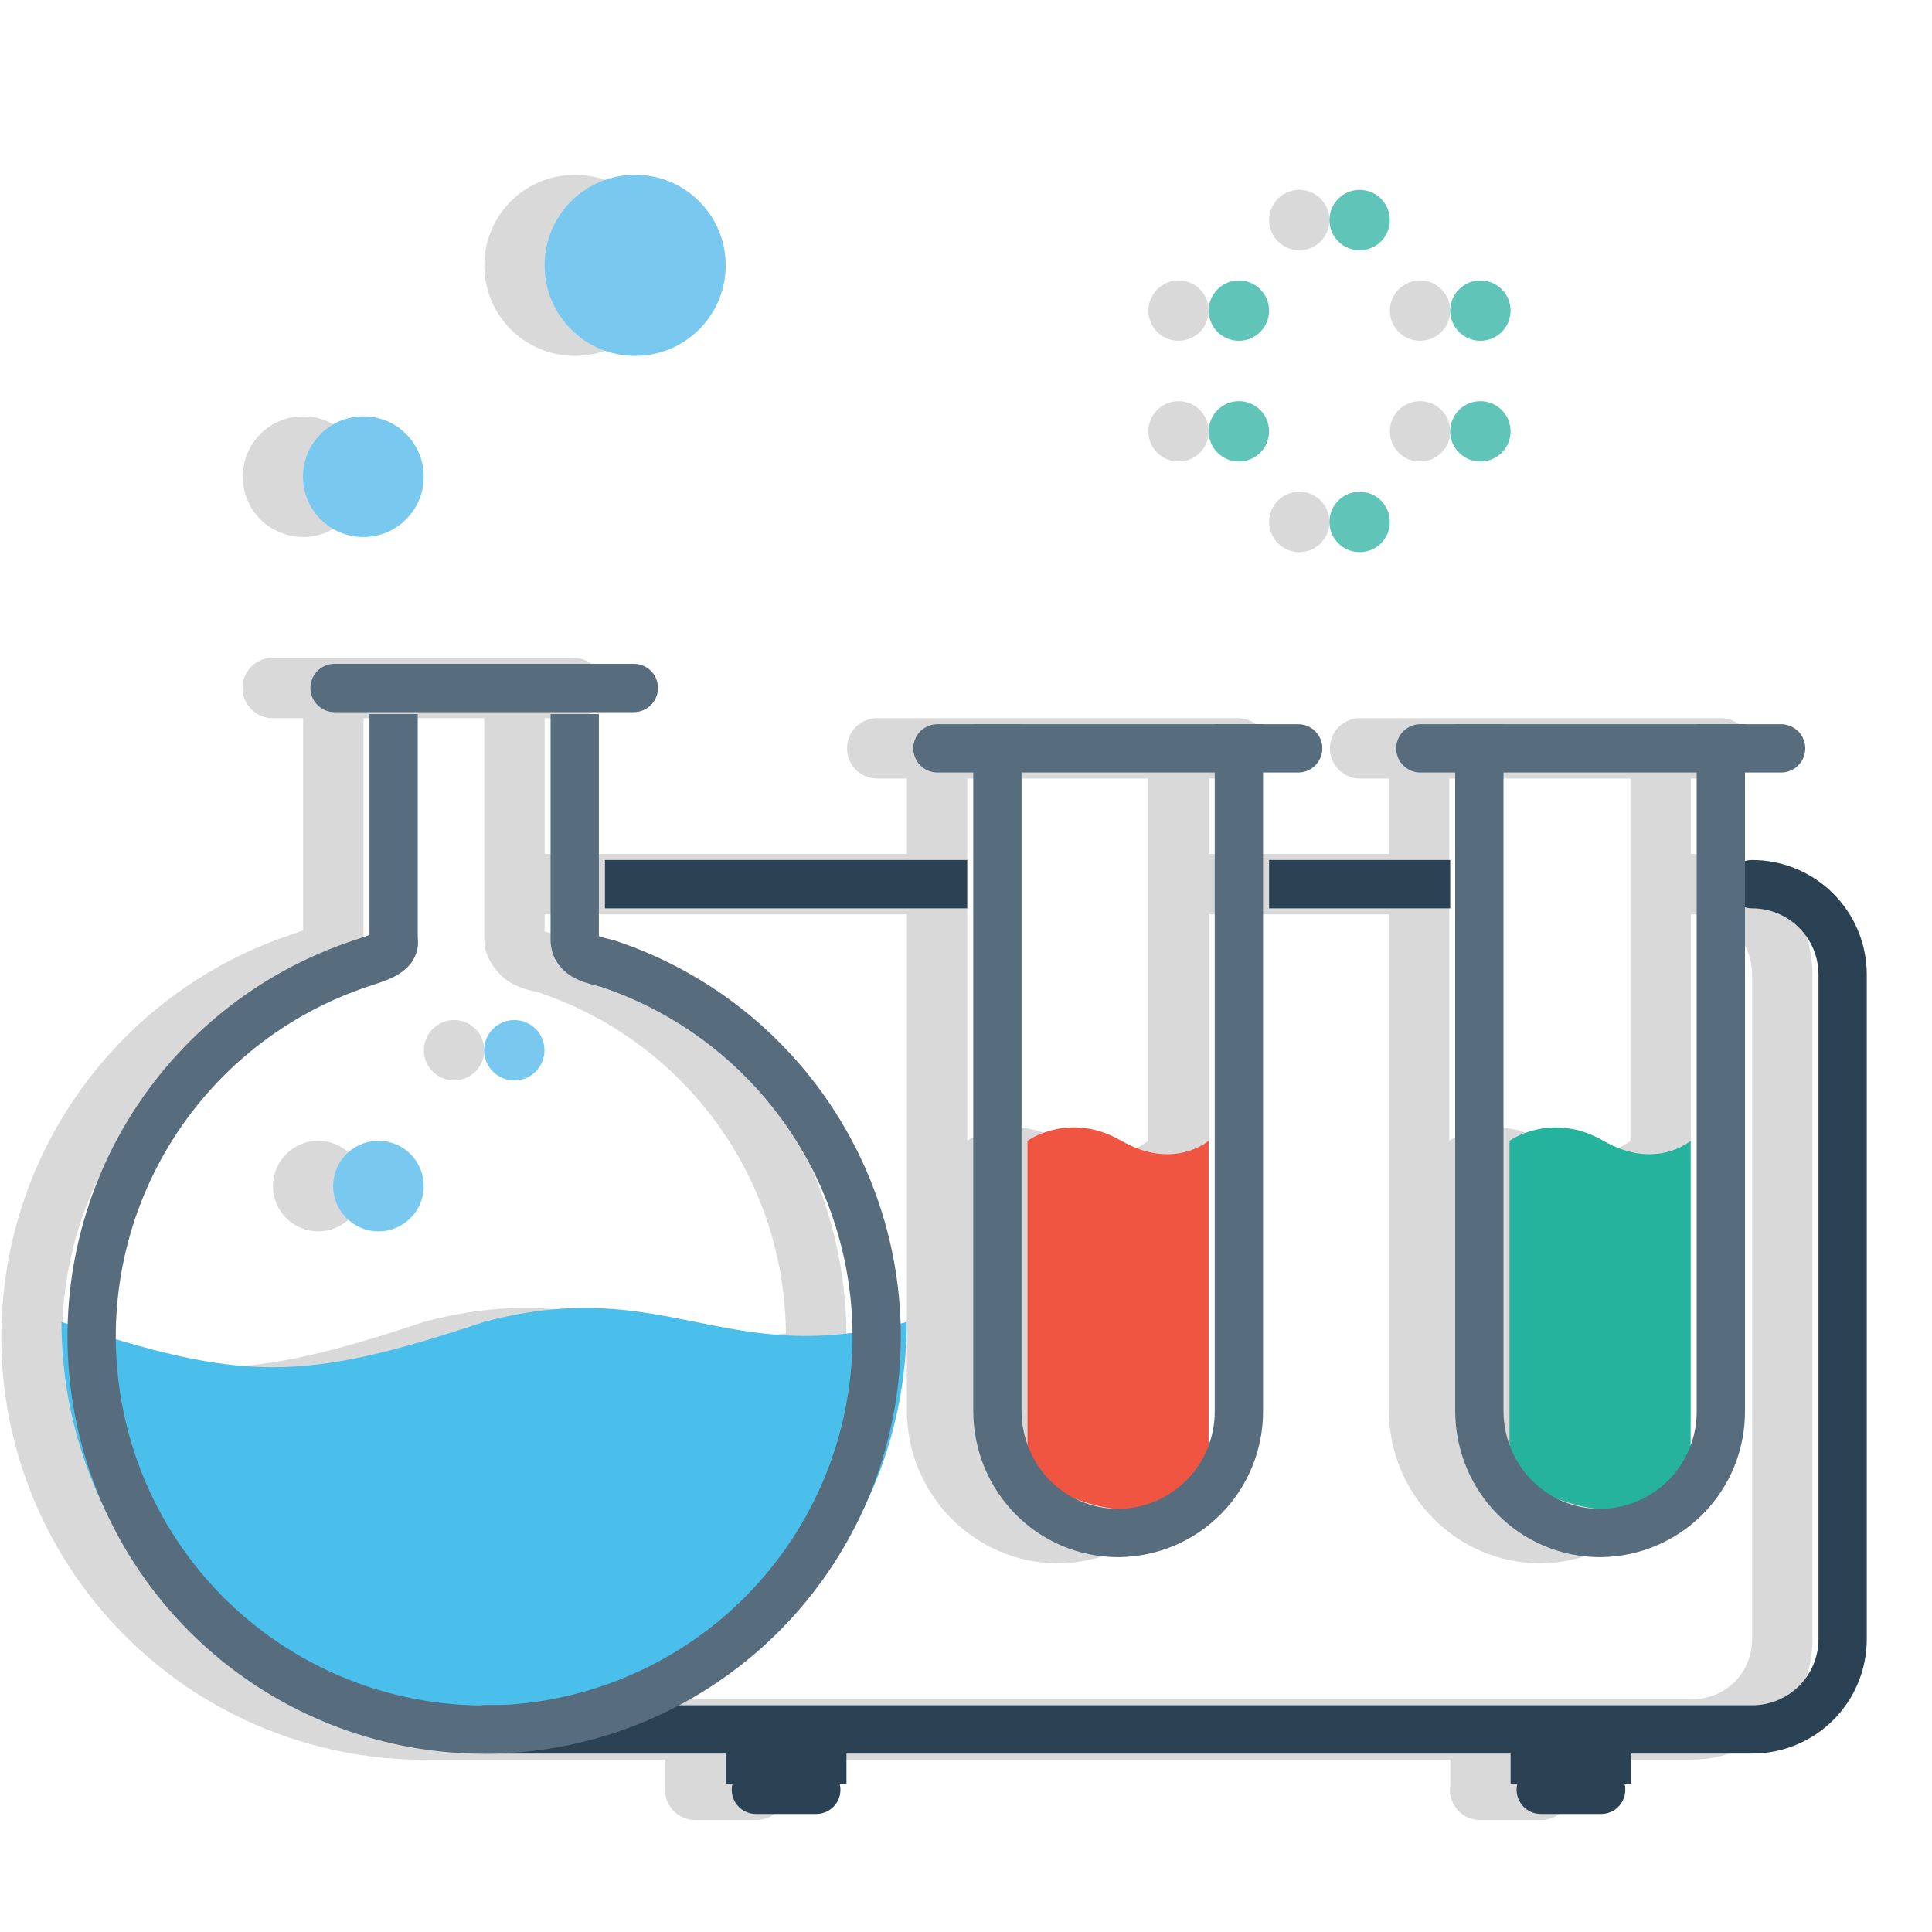 <svg width="40" height="40" viewBox="0 0 40 40" fill="none" xmlns="http://www.w3.org/2000/svg">
<path opacity="0.15" d="M11.901 3.619C11.404 3.619 10.927 3.816 10.575 4.168C10.224 4.52 10.026 4.997 10.026 5.494C10.026 5.991 10.224 6.468 10.575 6.82C10.927 7.171 11.404 7.369 11.901 7.369C12.398 7.369 12.875 7.171 13.227 6.82C13.579 6.468 13.776 5.991 13.776 5.494C13.776 4.997 13.579 4.52 13.227 4.168C12.875 3.816 12.398 3.619 11.901 3.619ZM26.901 3.931C26.735 3.931 26.576 3.997 26.459 4.114C26.342 4.232 26.276 4.391 26.276 4.556C26.276 4.722 26.342 4.881 26.459 4.998C26.576 5.115 26.735 5.181 26.901 5.181C27.067 5.181 27.226 5.115 27.343 4.998C27.46 4.881 27.526 4.722 27.526 4.556C27.526 4.391 27.46 4.232 27.343 4.114C27.226 3.997 27.067 3.931 26.901 3.931ZM24.401 5.806C24.235 5.806 24.076 5.872 23.959 5.989C23.842 6.107 23.776 6.266 23.776 6.431C23.776 6.597 23.842 6.756 23.959 6.873C24.076 6.99 24.235 7.056 24.401 7.056C24.567 7.056 24.726 6.99 24.843 6.873C24.96 6.756 25.026 6.597 25.026 6.431C25.026 6.266 24.96 6.107 24.843 5.989C24.726 5.872 24.567 5.806 24.401 5.806ZM29.401 5.806C29.235 5.806 29.076 5.872 28.959 5.989C28.842 6.107 28.776 6.266 28.776 6.431C28.776 6.597 28.842 6.756 28.959 6.873C29.076 6.99 29.235 7.056 29.401 7.056C29.567 7.056 29.726 6.99 29.843 6.873C29.96 6.756 30.026 6.597 30.026 6.431C30.026 6.266 29.96 6.107 29.843 5.989C29.726 5.872 29.567 5.806 29.401 5.806ZM24.401 8.306C24.235 8.306 24.076 8.372 23.959 8.489C23.842 8.607 23.776 8.766 23.776 8.931C23.776 9.097 23.842 9.256 23.959 9.373C24.076 9.49 24.235 9.556 24.401 9.556C24.567 9.556 24.726 9.49 24.843 9.373C24.96 9.256 25.026 9.097 25.026 8.931C25.026 8.766 24.96 8.607 24.843 8.489C24.726 8.372 24.567 8.306 24.401 8.306ZM29.401 8.306C29.235 8.306 29.076 8.372 28.959 8.489C28.842 8.607 28.776 8.766 28.776 8.931C28.776 9.097 28.842 9.256 28.959 9.373C29.076 9.49 29.235 9.556 29.401 9.556C29.567 9.556 29.726 9.49 29.843 9.373C29.96 9.256 30.026 9.097 30.026 8.931C30.026 8.766 29.96 8.607 29.843 8.489C29.726 8.372 29.567 8.306 29.401 8.306ZM6.276 8.619C5.945 8.619 5.627 8.75 5.392 8.985C5.158 9.219 5.026 9.537 5.026 9.869C5.026 10.2 5.158 10.518 5.392 10.753C5.627 10.987 5.945 11.119 6.276 11.119C6.608 11.119 6.926 10.987 7.16 10.753C7.394 10.518 7.526 10.2 7.526 9.869C7.526 9.537 7.394 9.219 7.16 8.985C6.926 8.75 6.608 8.619 6.276 8.619ZM26.901 10.181C26.735 10.181 26.576 10.247 26.459 10.364C26.342 10.482 26.276 10.641 26.276 10.806C26.276 10.972 26.342 11.131 26.459 11.248C26.576 11.366 26.735 11.431 26.901 11.431C27.067 11.431 27.226 11.366 27.343 11.248C27.46 11.131 27.526 10.972 27.526 10.806C27.526 10.641 27.46 10.482 27.343 10.364C27.226 10.247 27.067 10.181 26.901 10.181ZM5.614 13.619C5.532 13.623 5.451 13.643 5.377 13.678C5.303 13.714 5.236 13.763 5.181 13.824C5.126 13.885 5.083 13.957 5.056 14.034C5.028 14.111 5.016 14.194 5.021 14.276C5.025 14.358 5.045 14.438 5.08 14.512C5.116 14.587 5.165 14.653 5.226 14.708C5.287 14.763 5.358 14.806 5.436 14.834C5.513 14.861 5.595 14.873 5.677 14.869H6.276V19.266C6.2 19.294 6.134 19.314 6.012 19.356C4.318 19.924 2.837 20.996 1.769 22.428C0.7 23.861 0.095 25.585 0.034 27.371L0.026 27.369L0.029 27.438C-0.003 28.606 0.199 29.769 0.624 30.858C1.049 31.947 1.687 32.94 2.502 33.779C3.316 34.617 4.29 35.284 5.367 35.74C6.443 36.196 7.6 36.432 8.769 36.434L8.825 36.431H13.776V36.954C13.761 37.044 13.766 37.136 13.791 37.224C13.815 37.313 13.859 37.394 13.919 37.464C13.978 37.533 14.052 37.589 14.136 37.626C14.219 37.664 14.31 37.683 14.401 37.681H15.651C15.743 37.683 15.833 37.664 15.917 37.626C16 37.589 16.074 37.533 16.134 37.464C16.193 37.394 16.237 37.313 16.262 37.224C16.286 37.136 16.291 37.044 16.276 36.954V36.431H30.026V36.954C30.011 37.044 30.016 37.136 30.041 37.224C30.065 37.313 30.109 37.394 30.169 37.464C30.228 37.533 30.302 37.589 30.386 37.626C30.469 37.664 30.56 37.683 30.651 37.681H31.901C31.993 37.683 32.083 37.664 32.167 37.626C32.25 37.589 32.324 37.533 32.384 37.464C32.443 37.394 32.487 37.313 32.512 37.224C32.536 37.136 32.541 37.044 32.526 36.954V36.431H35.026C36.401 36.431 37.526 35.306 37.526 33.931V20.181C37.526 18.806 36.401 17.681 35.026 17.681C35.02 17.681 35.013 17.681 35.006 17.681V16.119H35.626C35.792 16.119 35.951 16.053 36.068 15.936C36.185 15.819 36.251 15.66 36.251 15.494C36.251 15.328 36.185 15.169 36.068 15.052C35.951 14.935 35.792 14.869 35.626 14.869H28.159C27.993 14.869 27.834 14.935 27.717 15.052C27.599 15.169 27.534 15.328 27.534 15.494C27.534 15.66 27.599 15.819 27.717 15.936C27.834 16.053 27.993 16.119 28.159 16.119H28.756V17.681H25.026V16.119H25.629C25.794 16.119 25.953 16.053 26.071 15.936C26.188 15.819 26.254 15.66 26.254 15.494C26.254 15.328 26.188 15.169 26.071 15.052C25.953 14.935 25.794 14.869 25.629 14.869H18.161C17.995 14.869 17.836 14.935 17.719 15.052C17.602 15.169 17.536 15.328 17.536 15.494C17.536 15.66 17.602 15.819 17.719 15.936C17.836 16.053 17.995 16.119 18.161 16.119H18.776V17.681H11.276V14.869H11.874C12.039 14.869 12.198 14.803 12.316 14.686C12.433 14.569 12.499 14.41 12.499 14.244C12.499 14.078 12.433 13.919 12.316 13.802C12.198 13.685 12.039 13.619 11.874 13.619H5.677C5.657 13.618 5.634 13.618 5.614 13.619ZM7.526 14.869H10.026V19.451C10.026 19.874 10.362 20.245 10.617 20.371C10.856 20.491 11.042 20.52 11.146 20.545C12.63 21.04 13.922 21.988 14.841 23.254C15.761 24.521 16.26 26.043 16.271 27.608C13.441 27.929 12.074 26.485 8.776 27.369C5.482 28.466 4.114 28.6 1.291 27.769C1.266 26.176 1.749 24.616 2.671 23.316C3.593 22.016 4.904 21.044 6.416 20.54H6.422C6.54 20.499 6.749 20.448 6.986 20.323C7.138 20.25 7.27 20.141 7.37 20.005C7.495 19.834 7.564 19.544 7.509 19.312L7.526 19.454V14.869ZM20.026 16.119H23.776V23.619C23.776 23.619 23.051 24.244 21.97 23.619C20.887 22.994 20.026 23.619 20.026 23.619V16.119ZM30.006 16.119H33.756V23.619C33.756 23.619 33.032 24.244 31.95 23.619C30.867 22.994 30.006 23.619 30.006 23.619V16.119ZM11.276 18.931H18.776V29.203C18.776 30.938 20.176 32.365 21.901 32.365C23.626 32.365 25.026 30.938 25.026 29.203V18.931H28.756V29.203C28.756 30.938 30.156 32.365 31.881 32.365C33.606 32.365 35.006 30.938 35.006 29.203V18.931C35.013 18.931 35.02 18.931 35.026 18.931C35.73 18.931 36.276 19.478 36.276 20.181V33.931C36.276 34.635 35.73 35.181 35.026 35.181H13.276C14.368 34.526 15.304 33.64 16.019 32.586C16.733 31.532 17.209 30.335 17.414 29.078C17.504 28.527 17.535 27.983 17.521 27.443C17.521 27.418 17.526 27.393 17.526 27.369L17.519 27.371C17.457 25.586 16.852 23.862 15.784 22.43C14.716 20.999 13.236 19.927 11.542 19.359L11.522 19.346H11.506L11.276 19.284V18.931ZM9.401 21.119C9.235 21.119 9.076 21.185 8.959 21.302C8.842 21.419 8.776 21.578 8.776 21.744C8.776 21.91 8.842 22.069 8.959 22.186C9.076 22.303 9.235 22.369 9.401 22.369C9.567 22.369 9.726 22.303 9.843 22.186C9.96 22.069 10.026 21.91 10.026 21.744C10.026 21.578 9.96 21.419 9.843 21.302C9.726 21.185 9.567 21.119 9.401 21.119ZM6.589 23.619C6.34 23.619 6.102 23.718 5.926 23.893C5.75 24.069 5.651 24.308 5.651 24.556C5.651 24.805 5.75 25.043 5.926 25.219C6.102 25.395 6.34 25.494 6.589 25.494C6.837 25.494 7.076 25.395 7.252 25.219C7.427 25.043 7.526 24.805 7.526 24.556C7.526 24.308 7.427 24.069 7.252 23.893C7.076 23.718 6.837 23.619 6.589 23.619Z" fill="black"/>
<path d="M35.003 23.619V30.159C35.003 30.76 33.791 31.244 33.197 31.244C32.605 31.244 31.253 30.76 31.253 30.159V23.619C31.253 23.619 32.116 22.994 33.197 23.619C34.281 24.244 35.003 23.619 35.003 23.619Z" fill="#25B39E"/>
<path d="M10.023 27.369C13.773 26.364 15.023 28.374 18.773 27.369C18.773 32.216 14.871 36.119 10.023 36.119C5.176 36.119 1.273 32.216 1.273 27.369C5.023 28.619 6.273 28.619 10.023 27.369Z" fill="#4BBFEB"/>
<path d="M36.275 18.306C37.314 18.306 38.15 19.144 38.15 20.181V33.931C38.15 34.97 37.314 35.806 36.275 35.806H10.025" stroke="#2B4255" stroke-linecap="round" stroke-linejoin="round"/>
<path d="M15.025 36.431H17.525" stroke="#2B4255"/>
<path d="M15.65 37.056H16.9" stroke="#2B4255" stroke-linecap="round" stroke-linejoin="round"/>
<path d="M31.275 36.431H33.775" stroke="#2B4255"/>
<path d="M31.9 37.056H33.15" stroke="#2B4255" stroke-linecap="round" stroke-linejoin="round"/>
<path d="M25.023 23.619V30.159C25.023 30.76 23.811 31.244 23.217 31.244C22.625 31.244 21.273 30.76 21.273 30.159V23.619C21.273 23.619 22.136 22.994 23.217 23.619C24.3 24.244 25.023 23.619 25.023 23.619Z" fill="#F05542"/>
<path d="M11.899 15.284V19.454C11.899 19.823 12.321 19.879 12.592 19.954C14.425 20.566 15.979 21.81 16.978 23.464C17.977 25.117 18.355 27.072 18.045 28.979C17.736 30.886 16.759 32.62 15.288 33.872C13.817 35.124 11.949 35.811 10.017 35.81C8.086 35.808 6.218 35.118 4.749 33.864C3.281 32.611 2.306 30.875 2.001 28.968C1.693 27.06 2.074 25.105 3.075 23.453C4.076 21.801 5.633 20.559 7.466 19.949C7.764 19.845 8.216 19.741 8.149 19.454V15.284M25.65 15.494V29.204C25.653 29.535 25.59 29.863 25.466 30.169C25.342 30.476 25.159 30.755 24.926 30.991C24.694 31.226 24.418 31.413 24.113 31.542C23.808 31.67 23.481 31.737 23.15 31.739C21.765 31.739 20.65 30.609 20.65 29.204V15.496" stroke="#576D7E" stroke-linecap="square"/>
<path d="M19.409 15.494H26.877M6.927 14.244H13.123" stroke="#576D7E" stroke-linecap="round" stroke-linejoin="round"/>
<path d="M35.628 15.494V29.204C35.631 29.535 35.569 29.863 35.445 30.169C35.321 30.476 35.137 30.755 34.905 30.991C34.673 31.226 34.396 31.413 34.091 31.542C33.786 31.67 33.459 31.737 33.128 31.739C31.743 31.739 30.628 30.609 30.628 29.204V15.496" stroke="#576D7E" stroke-linecap="square"/>
<path d="M29.407 15.494H36.876" stroke="#576D7E" stroke-linecap="round" stroke-linejoin="round"/>
<path d="M26.275 18.306H30.025M20.025 18.306H12.525" stroke="#2B4255"/>
<path d="M7.523 11.119C8.214 11.119 8.773 10.559 8.773 9.869C8.773 9.179 8.214 8.619 7.523 8.619C6.833 8.619 6.273 9.179 6.273 9.869C6.273 10.559 6.833 11.119 7.523 11.119Z" fill="#78C8F0"/>
<path d="M13.15 7.369C14.185 7.369 15.025 6.529 15.025 5.494C15.025 4.458 14.185 3.619 13.15 3.619C12.114 3.619 11.275 4.458 11.275 5.494C11.275 6.529 12.114 7.369 13.15 7.369Z" fill="#78C8F0"/>
<path d="M28.15 5.181C28.495 5.181 28.775 4.902 28.775 4.556C28.775 4.211 28.495 3.931 28.15 3.931C27.805 3.931 27.525 4.211 27.525 4.556C27.525 4.902 27.805 5.181 28.15 5.181Z" fill="#60C5B8"/>
<path d="M25.65 7.056C25.995 7.056 26.275 6.777 26.275 6.431C26.275 6.086 25.995 5.806 25.65 5.806C25.305 5.806 25.025 6.086 25.025 6.431C25.025 6.777 25.305 7.056 25.65 7.056Z" fill="#60C5B8"/>
<path d="M25.65 9.556C25.995 9.556 26.275 9.277 26.275 8.931C26.275 8.586 25.995 8.306 25.65 8.306C25.305 8.306 25.025 8.586 25.025 8.931C25.025 9.277 25.305 9.556 25.65 9.556Z" fill="#60C5B8"/>
<path d="M30.65 7.056C30.995 7.056 31.275 6.777 31.275 6.431C31.275 6.086 30.995 5.806 30.65 5.806C30.305 5.806 30.025 6.086 30.025 6.431C30.025 6.777 30.305 7.056 30.65 7.056Z" fill="#60C5B8"/>
<path d="M30.65 9.556C30.995 9.556 31.275 9.277 31.275 8.931C31.275 8.586 30.995 8.306 30.65 8.306C30.305 8.306 30.025 8.586 30.025 8.931C30.025 9.277 30.305 9.556 30.65 9.556Z" fill="#60C5B8"/>
<path d="M28.15 11.431C28.495 11.431 28.775 11.152 28.775 10.806C28.775 10.461 28.495 10.181 28.15 10.181C27.805 10.181 27.525 10.461 27.525 10.806C27.525 11.152 27.805 11.431 28.15 11.431Z" fill="#60C5B8"/>
<path d="M10.648 22.369C10.994 22.369 11.273 22.089 11.273 21.744C11.273 21.399 10.994 21.119 10.648 21.119C10.303 21.119 10.023 21.399 10.023 21.744C10.023 22.089 10.303 22.369 10.648 22.369Z" fill="#78C8F0"/>
<path d="M7.836 25.494C8.354 25.494 8.773 25.074 8.773 24.556C8.773 24.039 8.354 23.619 7.836 23.619C7.318 23.619 6.898 24.039 6.898 24.556C6.898 25.074 7.318 25.494 7.836 25.494Z" fill="#78C8F0"/>
</svg>
